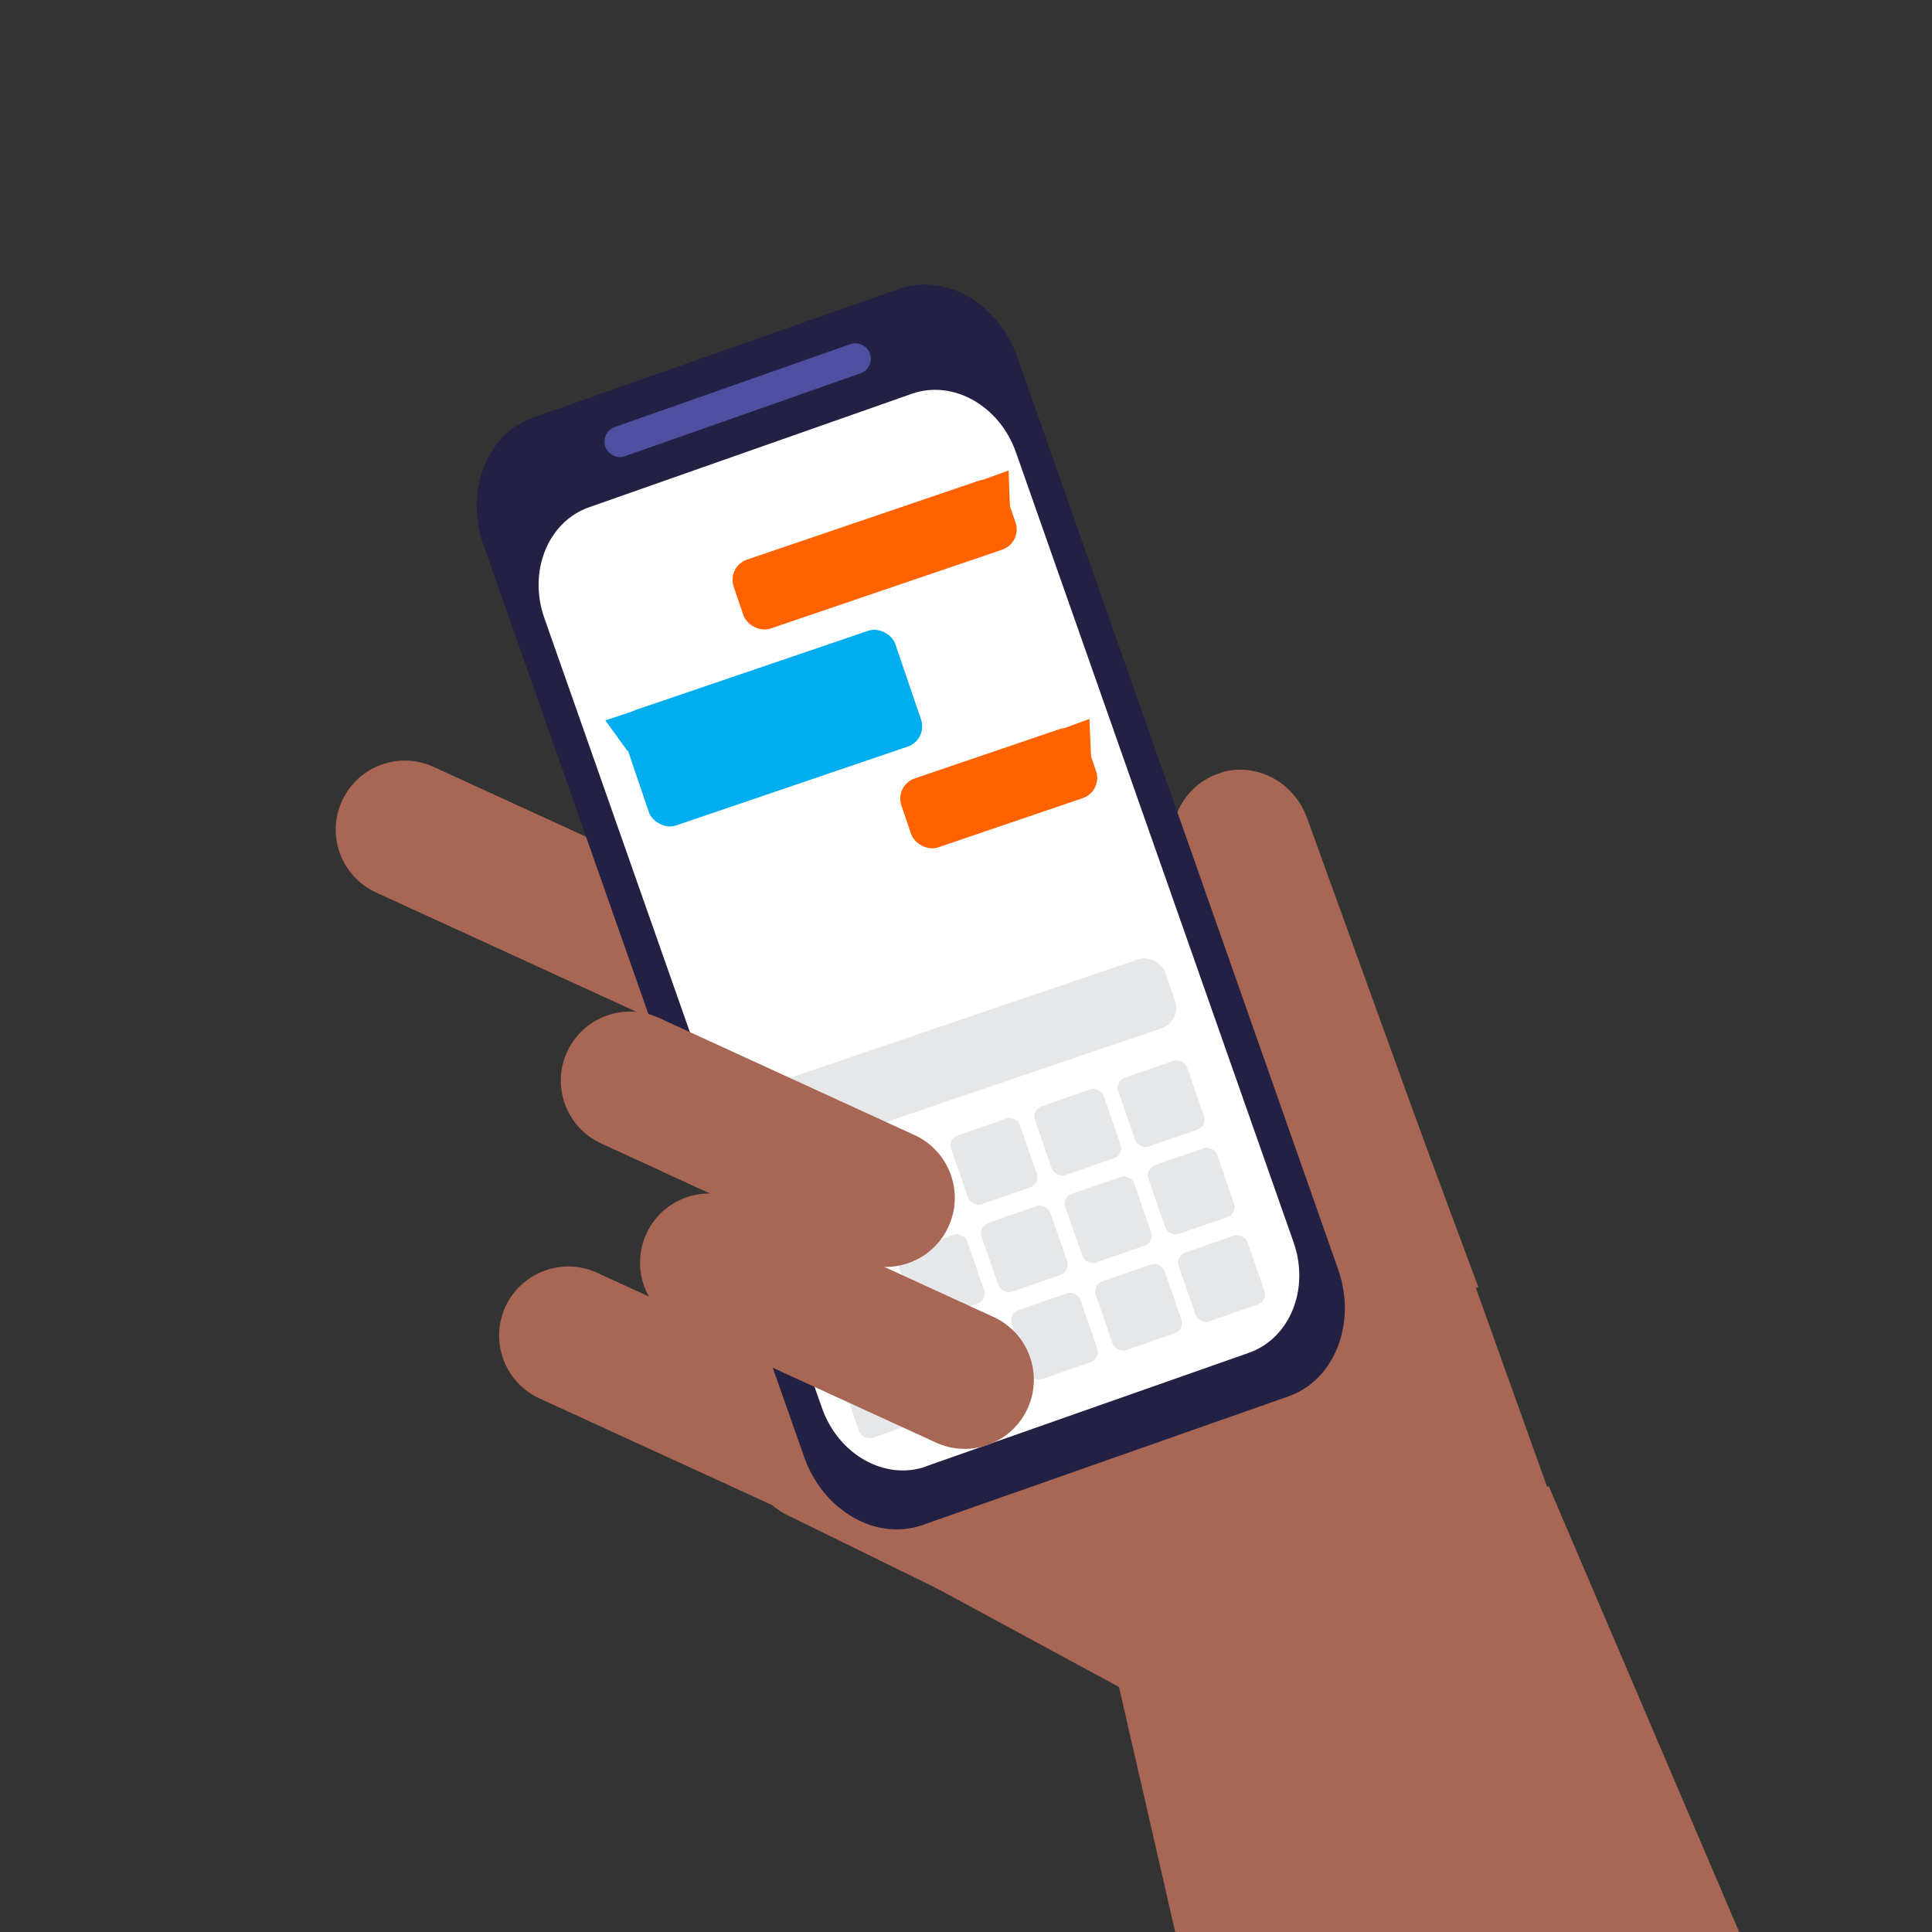<?xml version="1.0" encoding="UTF-8"?>
<svg id="Layer_1" data-name="Layer 1" xmlns="http://www.w3.org/2000/svg" version="1.1" viewBox="0 0 1080 1080">
  <rect x="0" y="0" width="1080" height="1080" fill="#333333" stroke="none"/>
  <defs>
    <style>
      .cls-1 {
        fill: #ff6200;
      }

      .cls-1, .cls-2, .cls-3, .cls-4, .cls-5, .cls-6, .cls-7 {
        stroke-width: 0px;
      }

      .cls-2 {
        fill: #4e4fa0;
      }

      .cls-3 {
        fill: #232143;
      }

      .cls-4 {
        fill: #00adee;
      }

      .cls-5 {
        fill: #a86655;
      }

      .cls-6 {
        fill: #e6e7e8;
      }

      .cls-7 {
        fill: #fff;
      }
    </style>
  </defs>
  <g>
    <path class="cls-5" d="M683,431.7c19.8-5.7,40.5,5.9,47.5,25.2l59.8,165.1c6.2,17.2,36.1,97.5,36.1,97.5l-73.5,25.9-95.4-263.3c-7.6-20.9,4-44,25.6-50.3"/>
    <path class="cls-5" d="M476.7,777l-142.9-65.5c-19.4-8.9-42.3-.4-51.3,19-8.9,19.4-.3,42.3,19,51.2l142.9,65.5c19.4,8.9,42.3.4,51.3-19,8.9-19.4.3-42.3-19-51.2"/>
    <path class="cls-5" d="M731.8,903.8l-257.8-126.3c-19.2-9.4-42.3-1.5-51.7,17.7-9.4,19.2-1.5,42.3,17.7,51.7l257.8,126.3,34-69.4Z"/>
    <polygon class="cls-5" points="879.4 871.8 805.8 666.3 647.5 618.3 519.6 885.7 705.1 986.1 879.4 871.8"/>
    <path class="cls-5" d="M707.1,724.2l-301.9-138.3c-19.4-8.9-42.3-.4-51.3,19-8.9,19.4-.3,42.3,19,51.2l302,138.3,32.2-70.3Z"/>
    <path class="cls-5" d="M532.4,561.6l-290-132.9c-19.4-8.9-42.3-.4-51.2,19-8.9,19.4-.4,42.3,19,51.2l290,132.9,32.2-70.3Z"/>
    <polygon class="cls-5" points="1215.8 1650.5 865.8 830.8 624.2 937.2 845.5 1902.6 1215.8 1650.5"/>
    <path class="cls-3" d="M515.7,852.5l204.5-71.9c25.9-9.1,38.4-41,27.8-71.1l-179.3-509.9c-10.6-30.1-40.2-47.2-66.2-38.1l-204.5,71.9c-25.9,9.1-38.4,41-27.8,71.1l179.3,509.9c10.6,30.1,40.2,47.2,66.2,38.1"/>
    <path class="cls-7" d="M517.6,819.7l180.6-63.5c22.9-8.1,34.1-35.7,24.9-61.8l-155.2-441.6c-9.2-26.1-35.2-40.7-58.1-32.7l-180.6,63.5c-22.9,8.1-34.1,35.8-24.9,61.9l155.2,441.6c9.2,26.1,35.2,40.7,58.1,32.7"/>
    <rect class="cls-6" x="419.4" y="570.7" width="240.8" height="40.7" rx="11.9" ry="11.9" transform="translate(-161.3 204.9) rotate(-18.8)"/>
    <g>
      <rect class="cls-6" x="629" y="595.9" width="40.7" height="40.7" rx="5.9" ry="5.9" transform="translate(-166.2 247.1) rotate(-19.1)"/>
      <rect class="cls-6" x="582.5" y="612" width="40.7" height="40.7" rx="5.9" ry="5.9" transform="translate(-174.1 232.7) rotate(-19.1)"/>
      <rect class="cls-6" x="535.7" y="628.2" width="40.7" height="40.7" rx="5.9" ry="5.9" transform="translate(-182 218.3) rotate(-19.1)"/>
      <rect class="cls-6" x="489.3" y="644.4" width="40.7" height="40.7" rx="5.9" ry="5.9" transform="translate(-189.8 204) rotate(-19.1)"/>
      <rect class="cls-6" x="441" y="661.1" width="40.7" height="40.7" rx="5.9" ry="5.9" transform="translate(-198 189) rotate(-19.1)"/>
      <rect class="cls-6" x="645.9" y="644.7" width="40.7" height="40.7" rx="5.9" ry="5.9" transform="translate(-181.3 255.4) rotate(-19.1)"/>
      <rect class="cls-6" x="599.5" y="660.8" width="40.7" height="40.7" rx="5.9" ry="5.9" transform="translate(-189.1 241) rotate(-19.1)"/>
      <rect class="cls-6" x="552.7" y="677.1" width="40.7" height="40.7" rx="5.9" ry="5.9" transform="translate(-197.1 226.6) rotate(-19.1)"/>
      <rect class="cls-6" x="506.2" y="693.2" width="40.7" height="40.7" rx="5.9" ry="5.9" transform="translate(-204.9 212.2) rotate(-19.1)"/>
      <rect class="cls-6" x="457.9" y="710" width="40.7" height="40.7" rx="5.9" ry="5.9" transform="translate(-213.1 197.3) rotate(-19.1)"/>
      <rect class="cls-6" x="662.9" y="693.6" width="40.7" height="40.7" rx="5.9" ry="5.9" transform="translate(-196.4 263.6) rotate(-19.1)"/>
      <rect class="cls-6" x="616.5" y="709.7" width="40.7" height="40.7" rx="5.9" ry="5.9" transform="translate(-204.2 249.3) rotate(-19.1)"/>
      <rect class="cls-6" x="569.6" y="725.9" width="40.7" height="40.7" rx="5.9" ry="5.9" transform="translate(-212.2 234.8) rotate(-19.1)"/>
      <rect class="cls-6" x="523.2" y="742.1" width="40.7" height="40.7" rx="5.9" ry="5.9" transform="translate(-220 220.5) rotate(-19.1)"/>
      <rect class="cls-6" x="474.9" y="758.8" width="40.7" height="40.7" rx="5.9" ry="5.9" transform="translate(-228.2 205.6) rotate(-19.1)"/>
    </g>
    <path class="cls-5" d="M511.2,634.5l-142.9-65.5c-19.4-8.9-42.3-.4-51.3,19-8.9,19.4-.3,42.3,19,51.2l143,65.5c19.4,8.9,42.3.4,51.2-19,8.9-19.4.4-42.3-19-51.2"/>
    <path class="cls-5" d="M555.4,736.2l-142.9-65.5c-19.4-8.9-42.3-.4-51.2,19-8.9,19.4-.4,42.3,19,51.2l142.9,65.5c19.4,8.9,42.3.4,51.2-19,8.9-19.4.4-42.3-19-51.2"/>
    <path class="cls-2" d="M349.4,255l131.6-46.3c4.5-1.6,6.9-6.5,5.3-11-1.6-4.5-6.5-6.9-11-5.3l-131.6,46.3c-4.5,1.6-6.9,6.5-5.3,11,1.6,4.5,6.5,6.9,11,5.3"/>
  </g>
  <rect class="cls-1" x="408.5" y="290.1" width="160.7" height="40.7" rx="11.9" ry="11.9" transform="translate(-73.9 173.7) rotate(-18.8)"/>
  <rect class="cls-1" x="503.5" y="420.8" width="109.2" height="40.7" rx="11.9" ry="11.9" transform="translate(-112.2 202.9) rotate(-18.8)"/>
  <rect class="cls-4" x="351.1" y="373.2" width="160.7" height="68.4" rx="11.9" ry="11.9" transform="translate(-108.1 160.4) rotate(-18.8)"/>
  <polygon class="cls-1" points="543.7 270.3 563.8 263 564.6 284.3 543.7 270.3"/>
  <polygon class="cls-4" points="350.9 420 338.4 402.7 358.6 396 350.9 420"/>
  <polygon class="cls-1" points="589 409.2 609 401.9 609.9 423.2 589 409.2"/>
</svg>
